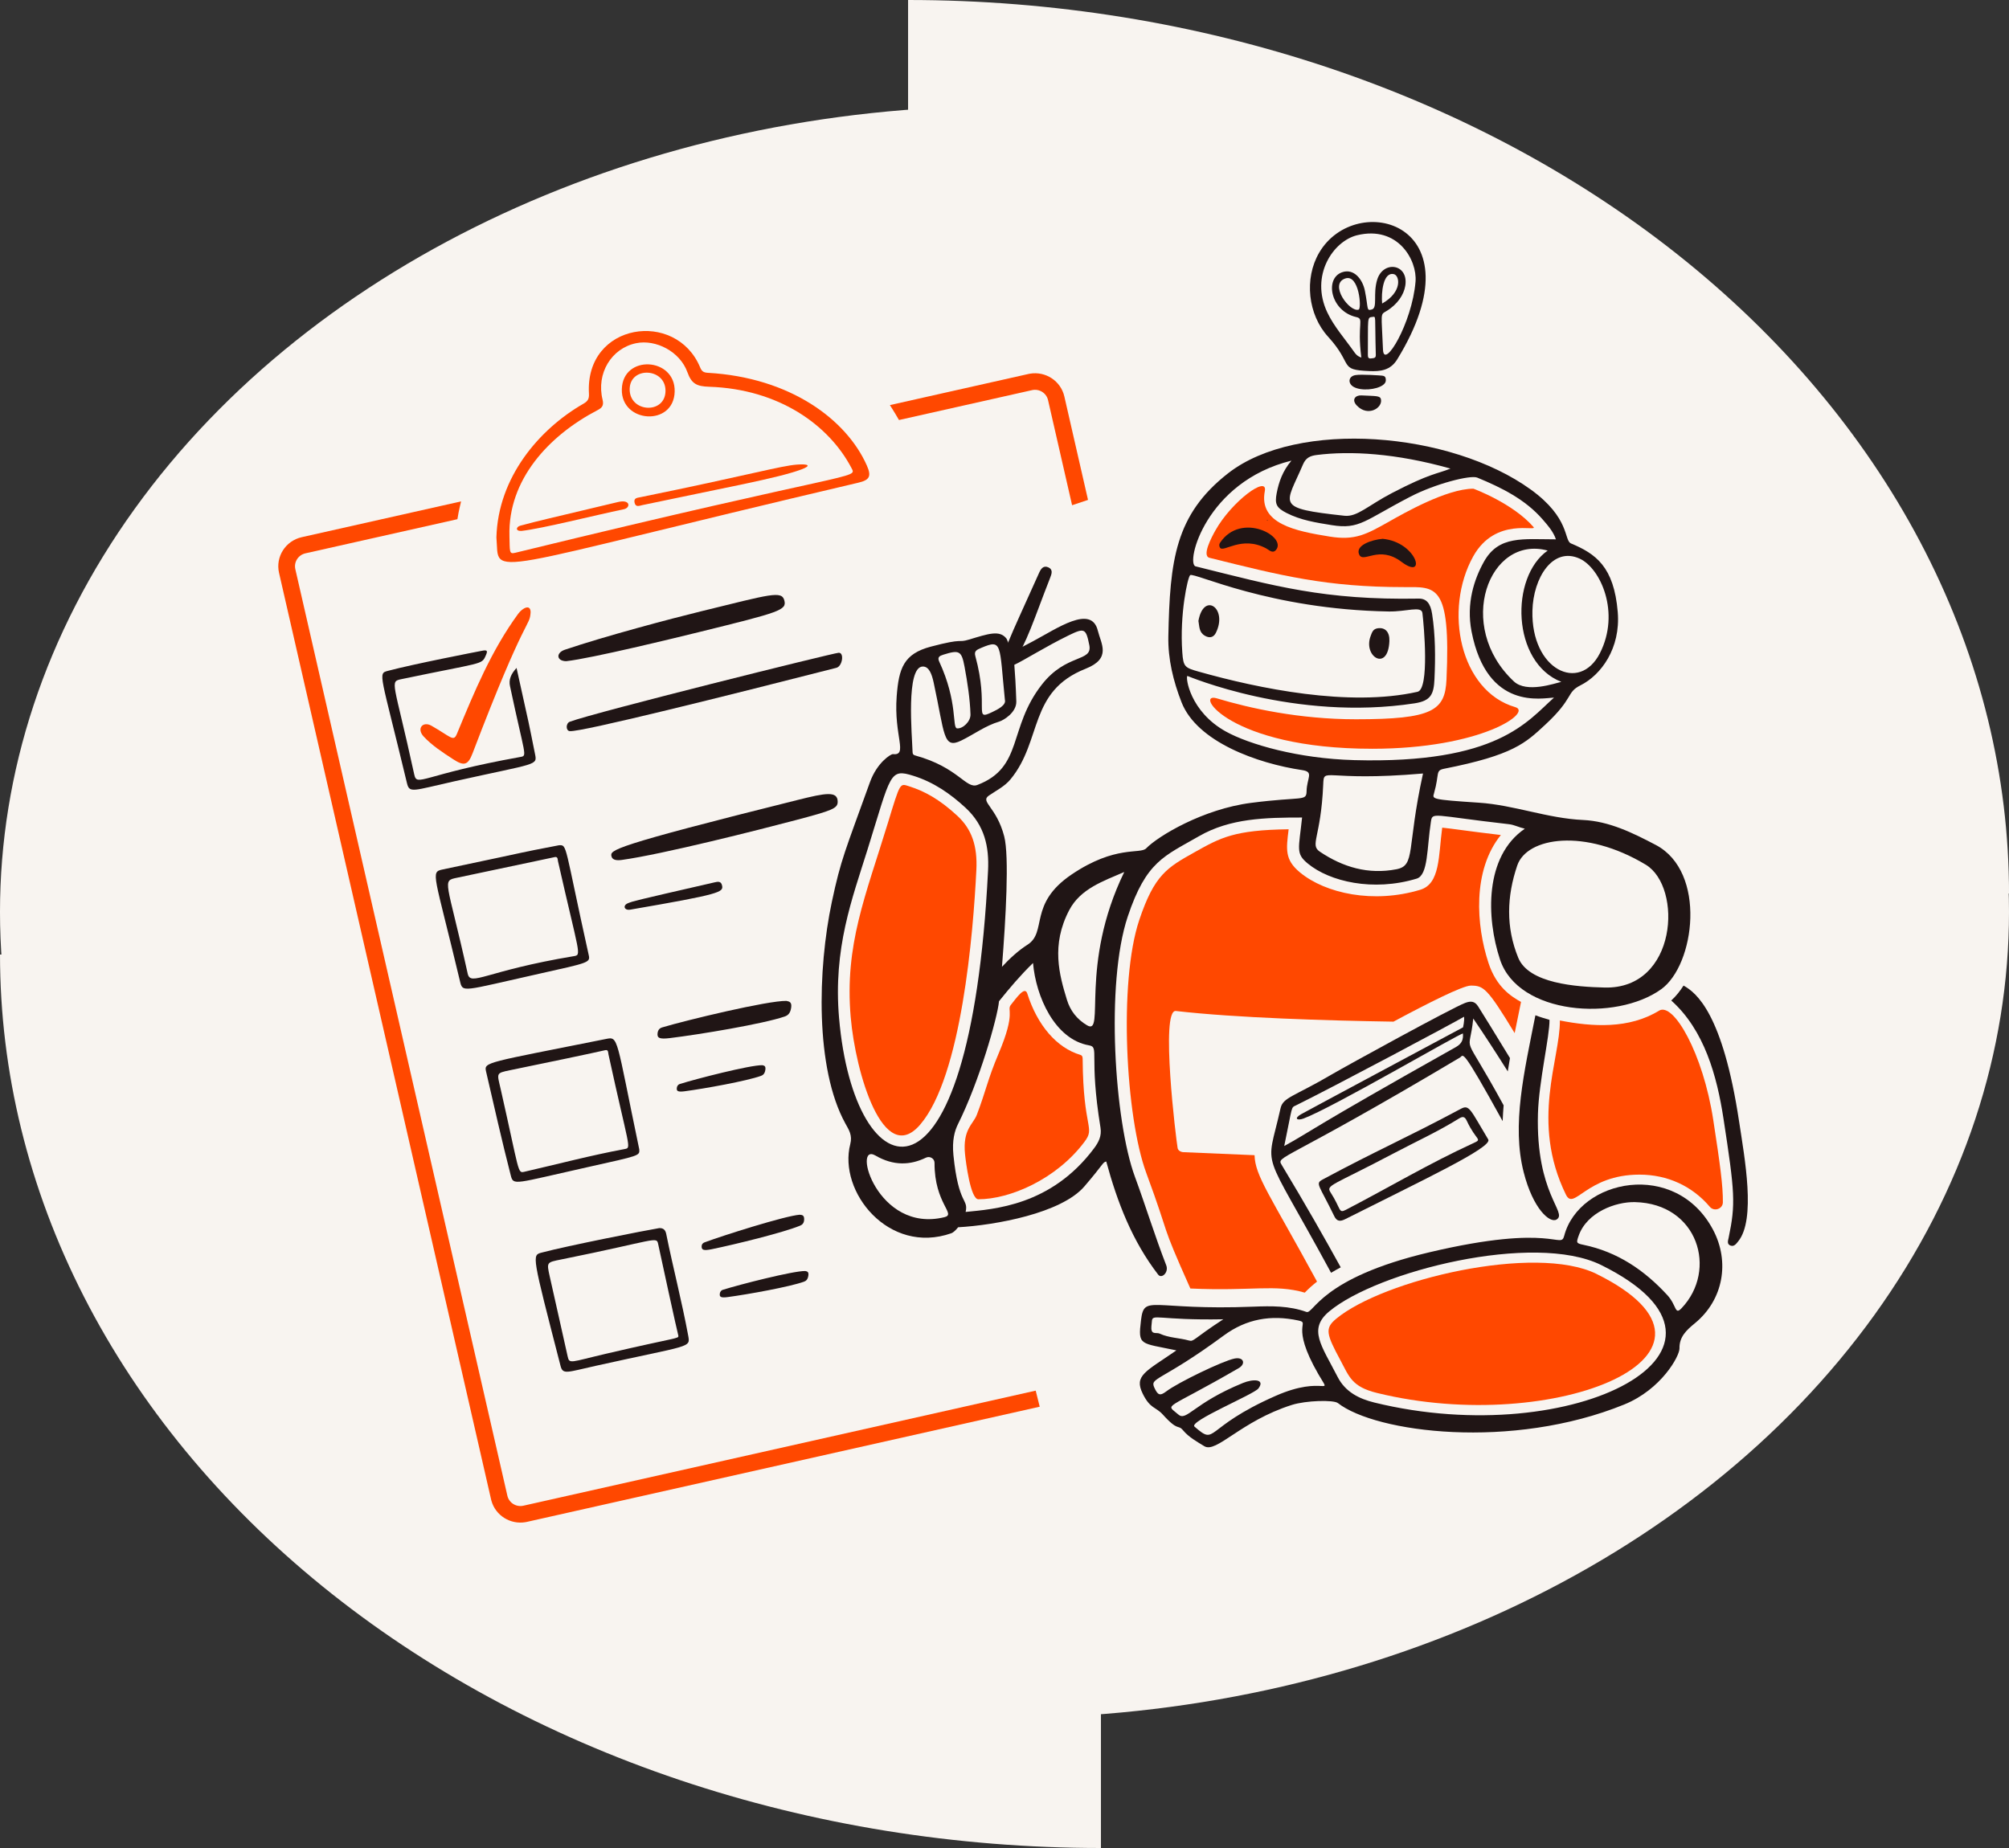 <svg width="500" height="460" viewBox="0 0 500 460" fill="none" xmlns="http://www.w3.org/2000/svg">
<rect x="0" y="0" width="500" height="460" fill="#333333" stroke="none"/>
<g clip-path="url(#clip0_1135_9598)">
<path d="M0.002 237.595C0.002 266.801 7.089 295.722 20.859 322.706C34.629 349.689 54.811 374.207 80.255 394.859C105.698 415.512 135.903 431.894 169.147 443.071C202.39 454.248 238.02 460 274.002 460L274.002 237.595L0.002 237.595Z" fill="#F8F4F0"/>
<path d="M500.002 222.406C500.002 193.199 492.915 164.278 479.145 137.295C465.375 110.311 445.192 85.793 419.749 65.141C394.306 44.489 364.1 28.107 330.857 16.93C297.614 5.753 261.984 -9.75104e-06 226.002 -1.01564e-05L226.002 222.406L500.002 222.406Z" fill="#F8F4F0"/>
<ellipse cx="250" cy="227.006" rx="200.621" ry="250" transform="rotate(90 250 227.006)" fill="#F8F4F0"/>
<path d="M341.463 186.381C368.816 186.381 381.453 177.273 377.137 176.025C363.355 172.042 359.224 151.807 366.665 138.473C372.229 128.506 382.811 132.513 381.648 131.171C376.543 125.286 366.759 121.646 366.701 121.646C360.001 121.646 349.209 127.861 345.801 129.782C340.064 133.013 337.286 134.584 330.961 133.568C322.355 132.187 313.222 130.36 314.788 122.244C315.57 118.193 306.579 124.729 302.47 132.063C301.519 133.763 299.079 138.364 301.016 138.847C318.921 143.307 330.162 146.141 349.443 146.141C357.31 146.141 361.097 145.142 360.002 169.157C359.651 176.869 356.592 179.039 337.474 179.039C323.337 179.039 311.023 176.29 302.828 173.829C297.069 172.1 305.702 186.378 341.467 186.378L341.463 186.381Z" fill="#FF4800"/>
<path d="M412.078 210.317C406.403 207.332 400.471 204.405 393.997 204.109C385.107 203.703 376.847 200.384 368.055 199.804C356.114 199.014 356.49 198.892 356.899 197.461C358.323 192.488 357.157 191.798 359.465 191.343C376.646 187.957 379.681 184.927 384.525 180.446C391.794 173.72 389.736 172.398 393.348 170.591C398.471 168.031 403.363 161.382 402.626 152.374C401.697 141.007 397.093 137.823 390.984 135.269C389.202 134.524 390.817 128.98 380.994 121.866C361.067 107.434 322.974 104.3 305.667 117.796C292.437 128.111 291.159 139.526 290.778 158.383C290.663 164.059 291.998 169.511 294.054 174.791C297.91 184.683 312.991 190.048 324.071 191.69C327.096 192.138 325.254 193.589 325.182 196.945C325.127 199.534 324.202 198.192 311.339 199.852C299.432 201.388 288.267 208.083 285.259 211.171C283.768 212.701 277.637 210.292 266.718 217.665C255.862 224.996 260.722 231.982 255.712 235.165C253.531 236.551 251.379 238.494 249.367 240.66C250.316 228.749 251.214 213.135 249.925 208.172C248.013 200.82 243.852 199.59 246.106 198.04C248 196.739 250.04 195.752 251.494 193.989C259.466 184.337 255.892 172.112 270.189 166.461C276.688 163.893 274.03 160.269 273.229 156.99C271.619 150.389 263.063 156.457 257.018 159.661C256.436 159.969 252.981 161.756 251.9 162.43C251.417 161.199 250.625 159.133 250.504 158.973C248.797 156.738 245.95 157.77 241.138 159.211C238.17 160.099 240.126 158.726 231.67 160.958C224.915 162.742 223.699 166.324 223.168 173.308C222.413 183.232 226.103 188.119 222.2 187.721C221.76 187.677 218.303 189.731 216.502 194.728C210.356 211.791 209.296 213.824 207.03 224.5C203.489 241.186 202.837 265.933 210.386 279.643C211.288 281.28 212.185 282.584 211.616 284.79C208.562 296.607 221.158 312.46 236.779 306.972C237.198 306.825 237.833 306.282 238.462 305.488C247.717 304.964 264.133 302.013 269.883 295.319C274.717 289.693 274.409 289.31 275.326 289.119C278.063 299.225 281.782 308.895 288.242 317.274C289.116 318.408 290.938 316.708 290.252 314.949C287.419 307.667 285.146 300.206 282.445 292.881C277.394 279.179 275.101 244.79 280.675 228.142C285.292 214.351 289.755 213.138 298.4 208.146C306.159 203.667 314.988 203.497 324.064 203.497C323.23 211.394 322.432 212.434 325.492 214.958C330.933 219.449 341.719 221.989 352.575 218.707C355.476 217.83 355.107 211.097 356.109 204.653C356.521 202.002 356.159 202.955 375.578 205.162C376.862 205.309 377.957 205.914 379.5 206.283C369.443 213.15 369.881 228.445 373.328 238.856C377.897 252.653 402.177 254.33 413.441 246.235C421.812 240.22 424.847 217.032 412.077 210.314L412.078 210.317ZM244.246 161.25C249.491 159.036 248.705 160.322 250.098 174.208C250.469 175.56 248.228 176.628 246.923 177.259C242.171 179.556 246.246 176.13 242.734 163.288C242.394 162.046 243.073 161.746 244.246 161.25ZM234.802 162.953C238.73 161.723 239.316 161.99 240.048 165.914C240.803 169.964 241.414 174.041 241.534 177.817C241.591 179.61 239.6 181.447 238.193 181.303C236.915 181.173 238.457 174.818 233.745 164.664C233.241 163.579 233.83 163.256 234.802 162.953ZM229.687 165.91C231.23 165.91 231.915 167.795 232.374 169.921C235.155 182.766 234.667 186.558 239.229 184.34C242.396 182.8 245.224 180.642 248.682 179.617C249.773 179.292 253.033 177.342 252.94 174.575C252.802 170.531 252.617 167.519 252.444 165.482C254.807 164.402 260.218 160.956 266.025 158.127C269.923 156.228 270.274 156.436 271.108 160.579C271.97 164.864 265.424 162.582 259.319 170.375C250.818 181.226 254.758 190.977 243.261 195.384C240.407 196.479 238.547 191.012 227.82 188.064C227.291 187.919 227.136 187.717 227.12 187.191C226.998 183.074 225.403 165.914 229.687 165.91ZM235.028 302.982C218.301 307.057 211.98 284.201 217.884 287.635C222.383 290.251 226.572 290.047 230.447 288.164C231.431 287.686 232.591 288.392 232.586 289.454C232.542 299.688 238.125 302.229 235.028 302.982ZM208.827 253.413C207.33 236.014 212.085 223.724 215.912 211.463C221.81 192.563 221.316 191.22 227.373 193.127C232.318 194.685 236.486 197.532 240.299 201.062C245.065 205.472 246.201 210.772 245.905 216.714C241.444 306.147 212.569 296.864 208.829 253.412L208.827 253.413ZM272.261 285.873C261.549 300.179 247.269 300.964 240.328 301.673C241.066 298.249 238.551 300.13 237.288 287.53C236.917 283.832 237.607 281.448 238.442 279.776C243.697 269.255 248.258 253.314 248.634 249.226C251.228 246.003 253.923 242.798 257.101 239.709C257.817 248.039 262.49 258.702 271.028 260.202C273.72 260.675 270.95 262.558 273.893 280.708C274.233 282.796 273.392 284.363 272.261 285.874V285.873ZM270.549 255.219C268.02 253.717 266.367 251.583 265.537 248.865C263.659 242.73 261.527 235.252 266.123 226.526C268.928 221.2 274.579 219.338 279.808 217.052C268.494 240.322 275.193 257.975 270.55 255.217L270.549 255.219ZM393.133 139.048C398.363 141.435 403.323 152.522 398.182 162.6C393.103 172.556 381.042 166.717 381.388 152.047C381.583 143.806 386.471 136.008 393.133 139.048ZM388.579 169.725C386.959 170.09 379.962 172.592 376.779 169.62C362.055 155.866 370.525 133.075 385.187 137.047C375.782 143.623 376.193 164.883 388.579 169.725ZM327.716 113.252C335.994 112.202 347.317 112.778 360.997 116.64C357.598 118.015 355.987 117.76 346.482 122.701C340.493 125.813 337.788 128.728 334.621 128.383C317.129 126.484 319.939 125.807 324.28 115.626C324.993 113.955 326.047 113.463 327.716 113.252ZM294.249 162.386C293.562 152.88 295.598 143.636 296.214 143.161C297.196 142.406 315.924 151.703 345.645 152.209C350.001 152.283 353.779 150.74 354.009 152.596C354.377 155.565 355.816 171.521 352.796 172.2C335.728 176.043 313.241 171.382 298.38 167.195C294.866 166.204 294.51 165.999 294.249 162.386ZM347.533 216.376C340.525 217.733 334.244 215.855 328.522 212.024C325.889 210.261 328.746 208.616 329.32 195.326C329.52 190.689 329.245 194.692 354.159 192.539C350.027 211.331 352.395 215.434 347.533 216.376ZM337.011 189.205C323.079 188.829 310.889 185.28 305.136 182.111C296.136 177.156 295.008 168.547 295.517 168.253C295.565 168.23 322.235 179.655 352.079 175.068C356.139 174.445 356.841 172.785 357.012 169.033C357.26 163.612 357.25 158.17 356.423 152.801C356.026 150.224 355.036 148.966 353.062 149.001C329.576 149.415 317.272 145.875 297.563 140.975C295.018 140.342 300.014 119.923 321.414 114.659C319.199 117.275 318.279 119.965 317.736 122.794C317.222 125.473 317.683 126.4 320.199 127.691C323.72 129.496 327.591 130.096 331.458 130.719C338.38 131.832 339.615 129.537 350.999 123.637C357.225 120.409 365.957 118.183 367.658 118.886C373.746 121.398 379.591 124.296 383.94 129.3C385.297 130.859 386.668 132.477 387.233 134.251C379.042 134.251 373.004 133.224 369.313 139.836C366.944 144.083 364.862 150.148 366.242 157.204C370.117 177.032 383.932 173.713 386.762 173.652C380.148 179.511 372.827 190.173 337.007 189.207L337.011 189.205ZM399.36 245.817C392.217 245.642 380.483 244.811 377.859 238.401C374.743 230.793 375.009 223.102 377.614 215.433C380.005 208.393 394.391 206.092 409.588 215.233C418.842 220.799 417.461 246.262 399.36 245.817Z" fill="#201515"/>
<path d="M315.107 136.494C308.977 133.233 304.478 137.656 303.635 136.326C303.402 135.958 303.38 135.498 303.646 135.099C308.891 127.25 320.411 133.574 317.561 136.898C316.714 137.885 315.881 136.906 315.107 136.494Z" fill="#201515"/>
<path d="M348.798 139.849C343.156 135.599 339.325 140.308 338.279 138.051C337.204 135.736 341.43 134.333 344.129 134.122C352.731 134.941 355.194 144.667 348.798 139.849Z" fill="#201515"/>
<path d="M315.307 129.439C315.35 129.4 315.634 129.462 315.424 129.646L315.307 129.439Z" fill="#201515"/>
<path d="M299.829 158.22C298.359 157.331 298.525 155.882 298.264 154.558C299.576 147.205 305.65 151.406 302.605 157.527C302.014 158.714 300.976 158.912 299.829 158.22Z" fill="#201515"/>
<path d="M345.792 159.588C345.468 167.371 339.133 163.44 341.143 158.267C341.451 157.476 341.672 156.564 342.89 156.388C344.744 156.119 345.887 157.319 345.792 159.588Z" fill="#201515"/>
<path d="M327.588 318.657C316.067 297.445 312.375 292.743 312.231 287.548L294.537 286.796C293.801 286.765 293.192 286.338 293.089 285.782C292.708 283.718 288.738 251.2 292.647 251.651C307.573 253.373 330.41 254.05 346.811 254.306C355.259 249.769 364.03 245.334 366.049 245.334C369.212 245.334 370.115 245.86 376.97 257.158C377.506 254.462 378.054 251.859 378.553 249.404C376.203 248.076 372.481 245.817 370.473 239.749C367.363 230.348 366.421 216.627 373.533 207.85C365.907 206.956 361.08 206.219 358.937 206.017C357.989 213.039 358.463 219.972 353.475 221.48C341.793 225.012 329.874 222.395 323.545 217.168C319.698 213.991 320.109 211.397 320.718 206.419C307.107 206.607 303.766 208.516 297.362 212.103C290.464 215.966 287.316 217.726 283.527 229.044C278.366 244.457 280.163 278.08 285.271 291.93C291.687 309.325 288.339 302.996 296.257 320.731C311.741 321.432 317.212 319.595 324.728 321.762C325.651 320.802 326.676 319.887 327.783 319.015L327.59 318.659L327.588 318.657Z" fill="#FF4800"/>
<path d="M261.379 143.779C257.059 154.795 255.966 159.124 251.655 166.2C250.788 167.623 247.545 168.289 250.979 159.741C252.297 156.463 254.618 151.503 258.603 142.61C259.058 141.596 259.672 140.646 260.948 141.238C262.107 141.777 261.75 142.834 261.379 143.779Z" fill="#201515"/>
<path d="M243.495 298.519C241.535 298.519 240.368 289.213 240.174 287.263C239.56 281.105 242.2 279.879 243.115 277.482C245.39 271.515 245.831 268.614 248.5 262.334C252.999 251.75 250.44 251.538 251.599 250.11C252.894 248.517 255.044 245.342 255.663 247.294C258.192 255.249 263.004 260.826 268.879 262.578C269.483 262.758 269.45 263.335 269.453 263.717C269.584 281.26 272.679 280.517 269.896 284.229C262.896 293.567 251.327 298.518 243.496 298.518L243.495 298.519Z" fill="#FF4800"/>
<path d="M238.28 203.082C233.75 198.886 230.023 196.912 226.267 195.725C223.939 194.989 224.112 194.566 220.981 204.829C215.442 222.983 210.169 235.153 211.723 253.179C212.918 267.041 219.836 290.606 229.003 279.951C239.337 267.939 242.222 232.169 242.997 216.583C243.299 210.543 241.841 206.38 238.28 203.082Z" fill="#FF4800"/>
<path d="M284.395 346.904C286.285 350.741 287.618 350.13 289.4 352.105C293.355 356.487 293.085 354.415 294.471 356.065C295.899 357.765 297.851 358.83 299.718 359.979C302.729 361.832 308.771 353.763 321.496 349.716C325.03 348.592 331.905 348.415 332.969 349.246C342.408 356.615 376.243 360.999 404.249 349.599C413.487 345.839 418.033 337.52 417.991 335.639C417.926 332.787 419.695 331.118 421.798 329.399C428.963 323.54 430.547 314.04 426.344 306.112C417.031 288.545 393.015 293.497 389.299 307.609C388.383 311.088 386.848 304.376 355.749 311.714C328.514 318.14 326.95 327.213 325.135 326.56C320.871 325.023 316.446 325.073 311.97 325.251C286.457 326.27 284.776 322.015 283.971 328.635C283.187 335.067 283.746 334.213 292.783 336.136C285.149 341.42 282.165 342.372 284.398 346.904H284.395ZM304.453 328.393C296.816 333.367 297.167 334.031 295.871 333.669C293.478 333.001 290.909 333.037 288.621 331.961C287.964 331.652 286.881 332.117 286.625 331.197C286.433 330.508 286.641 329.709 286.676 328.96C286.776 326.837 288.119 328.693 304.453 328.391V328.393ZM414.933 322.346C409.263 316.19 402.58 311.61 394.076 309.854C392.269 309.482 392.283 309.334 392.913 307.555C394.97 301.766 402.085 299.114 406.92 299.228C422.594 299.595 427.564 316.111 418.51 325.635C416.778 327.457 417.347 324.966 414.933 322.344V322.346ZM332.912 342.746C328.882 334.885 325.504 330.877 330.801 326.448C342.792 316.418 381.782 306.62 398.511 314.893C440.83 335.82 391.734 361.307 342.052 349.118C338.202 348.173 334.816 346.46 332.912 342.746ZM304.545 332.452C310.21 328.278 316.322 327.236 323.1 328.688C326.321 329.379 320.869 329.512 328.12 342.065C331.594 348.077 329.706 342.073 317.486 347.454C299.282 355.471 302.971 360.035 297.29 355.115C295.761 353.791 312.114 347.077 313.205 345.601C314.955 343.235 311.869 343.214 309.352 344.243C296.944 349.306 295.327 353.933 293.227 352.072C290.021 349.231 289.528 351.427 308.28 340.56C310.119 339.495 309.565 337.688 307.22 338.171C304.247 338.783 293.144 344.152 290.305 346.313C288.67 347.56 288.155 347.276 287.288 345.405C286.095 342.827 288.931 343.954 304.545 332.452Z" fill="#201515"/>
<path d="M432.829 279.184C428.763 252.208 422.152 247.078 419.001 245.33C418.124 246.693 417.142 247.955 415.938 249.043C424.192 256.419 427.31 267.84 428.932 278.388C431.789 296.981 431.982 299.617 430.225 308.094C430.079 308.8 429.719 309.706 430.716 310.053C431.595 310.358 432.11 309.594 432.59 309.011C437.064 303.562 434.197 288.24 432.831 279.184H432.829Z" fill="#201515"/>
<path d="M382.765 277.22C382.99 269.194 385.707 257.893 385.639 253.856C384.458 253.508 383.274 253.162 382.133 252.72C379.338 266.891 376.211 279.978 379.208 291.767C381.544 300.963 385.777 304.61 387.434 303.541C390.17 301.777 382.203 297.258 382.765 277.22Z" fill="#201515"/>
<path d="M397.335 317.1C382.122 309.578 344.184 318.53 332.484 328.319C329.688 330.657 330.123 332.122 333.584 338.558C335.801 342.683 336.417 345.184 342.688 346.726C386.996 357.62 437.355 336.893 397.337 317.102L397.335 317.1Z" fill="#FF4800"/>
<path d="M425.541 300.395C426.621 301.668 428.771 300.928 428.788 299.282C428.829 295.149 428.104 289.882 426.392 278.746C423.846 262.177 416.485 249.373 412.907 251.57C405.442 256.158 396.352 255.609 388.22 254.015C388.327 263.6 380.823 279.163 389.726 297.36C391.758 301.513 394.766 292.386 408.029 292.386C415.019 292.386 421.175 295.247 425.541 300.395Z" fill="#FF4800"/>
<path d="M370.397 283.637C365.896 276.159 365.716 274.86 363.57 276.008C349.758 283.392 342.528 286.419 329.166 293.61C327.261 294.635 328.284 294.889 332.071 302.728C332.717 304.064 333.57 304.088 334.798 303.468C353.838 293.874 371.563 285.576 370.397 283.637ZM366.645 284.574C355.8 289.549 345.958 295.42 334.964 301.142C333.099 302.113 333.818 300.958 331.129 296.775C329.963 294.962 331.6 295.148 346.886 287.076C352.27 284.234 357.833 281.695 363.002 278.487C363.924 277.915 364.485 277.767 365.042 278.965C367.435 284.102 369.092 283.451 366.645 284.574Z" fill="#201515"/>
<path d="M331.278 316.818C332.054 316.351 332.856 315.9 333.681 315.461C329.724 308.28 324.891 299.755 319.007 290C317.575 287.626 318.839 289.741 363.366 263.232C364.3 262.676 363.518 260.113 373.982 279.071C374.032 277.767 374.113 276.453 374.223 275.136C374.168 275.034 374.112 274.933 374.057 274.831C363.45 255.424 365.676 263.472 366.661 253.52C369.291 257.363 372.245 261.916 375.253 266.692C375.426 265.579 375.609 264.473 375.8 263.373C372.017 257.165 368.979 252.237 367.885 250.524C367.029 249.181 366.055 249.118 364.653 249.644C361.42 250.852 334.936 265.398 331.623 267.345C322.032 272.982 319.312 273.13 318.704 275.863C315.072 292.184 313.543 284.057 331.267 316.8L331.28 316.823L331.278 316.818ZM322.581 275.126C331.292 270.853 362.108 254.458 364.366 253.083C364.533 254.001 364.117 255.727 364.117 255.727C364.117 255.727 325.836 276.214 323.862 277.324C321.946 278.4 322.804 279.02 324.422 278.42C331.684 275.723 363.488 257.087 364.093 257.264C364.212 258.728 363.867 259.776 362.33 260.64C324.951 281.633 326.285 281.627 319.62 285.262C321.783 274.914 321.225 275.794 322.581 275.13V275.126Z" fill="#201515"/>
<path d="M340.758 92.366C333.017 92.033 336.982 90.877 330.543 83.823C325.507 78.305 324.54 69.366 328.31 62.907C337.425 47.288 368.658 55.356 347.744 89.448C346.041 92.226 343.541 92.486 340.759 92.366H340.758ZM338.809 88.998C337.706 80.389 339.613 79.391 337.533 78.92C331.205 77.482 329.576 69.363 333.996 67.777C336.906 66.732 339.107 69.462 339.688 72.349C340.61 76.935 340.021 77.425 341.427 77.034C342.917 76.618 341.656 73.168 342.759 69.604C344.267 64.732 350.65 65.663 349.744 71.155C349.388 73.313 347.859 75.753 345.032 77.446C343.455 78.391 343.828 77.74 344.199 87.034C344.405 92.189 351.456 80.41 352.298 70.102C352.738 64.724 347.887 56.093 337.766 58.551C331.824 59.994 325.977 68.563 330.342 77.776C332.006 81.289 334.729 84.341 337.007 87.58C337.378 88.109 337.778 88.657 338.809 89.001V88.998ZM334.844 69.307C330.606 70.698 335.959 77.863 338.154 77.059C338.921 76.777 338.254 68.188 334.844 69.307ZM343.987 75.558C349.095 72.672 348.367 68.568 346.892 68.237C344.204 67.634 343.734 72.937 343.987 75.558ZM340.437 88.347C340.432 88.919 340.56 89.337 341.282 89.212C341.804 89.121 342.437 89.229 342.412 88.362C342.132 78.204 342.553 78.806 341.573 78.89C340.189 79.009 340.515 79.082 340.435 88.345L340.437 88.347Z" fill="#201515"/>
<path d="M343.882 93.496C344.664 93.575 344.907 93.813 344.906 94.693C344.906 95.14 344.618 95.537 344.147 95.87C342.541 97.004 338.789 97.377 336.889 96.299C335.43 95.473 335.516 93.696 337.317 93.373C338.798 93.107 343.714 93.48 343.882 93.496Z" fill="#201515"/>
<path d="M343.689 99.394C344.153 101.52 340.469 103.856 337.696 100.957C336.293 99.491 337.324 98.345 338.819 98.423C342.413 98.609 343.484 98.454 343.689 99.394Z" fill="#201515"/>
<path d="M123.547 133.765C123.953 118.831 134.162 106.815 145.251 100.466C146.324 99.853 146.648 99.225 146.577 97.983C145.555 80.314 168.255 77.006 174.25 91.448C174.66 92.432 175.097 92.737 176.167 92.798C196.754 93.975 210.698 104.48 215.742 115.874C216.922 118.538 216.443 119.488 213.643 120.145C117.597 142.695 124.469 143.997 123.547 133.765ZM126.79 133.4C126.898 137.344 126.682 137.977 128.227 137.599C213.626 116.754 213.383 119.308 211.912 116.495C206.338 105.839 193.891 96.836 176.463 96.269C173.405 96.17 172.116 95.538 171.084 92.655C169.242 87.506 163.232 84.425 158.334 85.426C152.176 86.684 148.354 92.955 149.969 99.482C150.33 100.944 149.818 101.519 148.753 102.073C136.479 108.46 126.412 119.489 126.791 133.4H126.79Z" fill="#FF4800"/>
<path d="M199.428 116.858C193.628 119.025 180.282 121.405 159.846 125.735C159.145 125.883 158.195 126.354 157.929 125.115C157.678 123.944 158.595 123.921 159.367 123.764C186.47 118.242 194.265 115.948 198.363 115.645C201.17 115.437 202.062 115.878 199.428 116.862V116.858Z" fill="#FF4800"/>
<path d="M167.915 97.438C167.727 106.236 154.543 105.361 154.76 96.89C154.985 88.164 168.096 88.931 167.915 97.438ZM165.631 97.291C165.667 91.559 156.822 91.12 156.714 96.816C156.601 102.731 165.594 103.206 165.631 97.291Z" fill="#FF4800"/>
<path d="M129.777 132.158C128.229 132.231 128.412 131.135 129.519 130.844C135.782 129.196 132.775 129.99 153.801 124.965C156.973 124.207 156.938 126.41 155.276 126.754C147.998 128.266 134.971 131.573 129.777 132.158Z" fill="#FF4800"/>
<path d="M159.106 286.124C159.179 287.693 159.289 287.617 146.319 290.506C127.968 294.591 127.797 295.212 127.121 292.586C124.912 283.997 122.965 275.315 120.968 266.7C120.417 264.326 121.02 264.581 150.742 258.632C153.986 257.982 153.211 257.901 159.106 286.124ZM150.63 261.406C148.943 261.741 150.667 261.512 127.046 266.372C123.324 267.138 123.695 267.064 124.614 271.118C129.344 291.999 128.777 292.072 130.509 291.673C138.833 289.759 147.096 287.576 155.492 286.013C157.226 285.69 156.529 285.837 151.439 262.465C151.327 261.953 151.444 261.245 150.629 261.406H150.63Z" fill="#201515"/>
<path d="M195.734 249.143C196.525 249.3 197.108 249.48 196.9 250.869C196.678 252.364 195.962 252.799 195.258 253.04C189.93 254.861 174.203 257.494 166.67 258.405C164.08 258.719 163.513 258.349 163.657 257.174C163.774 256.217 164.336 255.88 164.781 255.746C170.789 253.947 191.132 249.037 195.734 249.143Z" fill="#201515"/>
<path d="M199.025 302.368C199.667 302.418 200.147 302.5 200.139 303.478C200.131 304.531 199.615 304.885 199.087 305.105C195.088 306.763 182.978 309.758 177.138 310.949C175.131 311.359 174.642 311.144 174.624 310.32C174.609 309.647 175.014 309.372 175.351 309.246C179.888 307.552 195.384 302.637 199.025 302.368Z" fill="#201515"/>
<path d="M189.715 265.146C190.238 265.248 190.622 265.368 190.477 266.317C190.322 267.339 189.846 267.64 189.378 267.809C185.844 269.081 175.423 270.967 170.435 271.631C168.72 271.859 168.346 271.61 168.448 270.807C168.532 270.153 168.905 269.919 169.2 269.826C173.185 268.564 186.671 265.098 189.715 265.146Z" fill="#201515"/>
<path d="M200.414 316.377C200.937 316.479 201.321 316.599 201.177 317.548C201.021 318.571 200.545 318.872 200.078 319.04C196.543 320.313 186.123 322.199 181.134 322.862C179.419 323.091 179.046 322.841 179.148 322.038C179.231 321.384 179.604 321.151 179.9 321.057C183.885 319.795 197.371 316.33 200.414 316.377Z" fill="#201515"/>
<path d="M164.079 305.695C165.147 305.659 165.62 306.208 165.811 307.156C167.513 315.567 169.695 323.912 171.265 332.384C171.861 335.596 172.041 334.687 148.272 339.978C141.049 341.585 140.086 342.243 139.502 339.978C132.351 312.212 132.354 312.451 134.821 311.792C141.088 310.118 160.911 306.206 164.079 305.695ZM168.833 332.493C168.502 331.361 164.473 312.815 163.821 309.747C163.372 307.631 163.633 308.674 139.648 313.508C136.036 314.236 136.031 314.166 136.811 317.707C138.276 324.354 139.821 330.963 141.271 337.605C141.708 339.615 141.895 339.053 150.924 336.948C168.901 332.759 168.869 333.26 168.833 332.493Z" fill="#201515"/>
<path d="M128.558 166.259C132.132 182.361 131.359 178.782 133.127 187.544C133.753 190.647 133.941 189.819 113.081 194.481C102.765 196.788 101.903 197.515 101.289 194.956C94.698 167.461 93.953 167.673 96.535 166.989C103.088 165.251 118.389 162.291 119.971 161.987C121.339 161.725 121.422 162.004 120.856 163.265C119.843 165.52 120.054 164.836 100 169.033C96.832 169.696 97.985 169.279 103.094 192.765C103.802 196.013 104.985 192.824 129.515 188.421C131.322 188.096 130.635 188.274 126.936 170.822C126.588 169.182 127.121 167.828 128.557 166.259H128.558Z" fill="#201515"/>
<path d="M140.903 164.58C138.47 164.544 138.322 162.493 140.571 161.733C150.585 158.347 166.846 154.034 174.473 152.168C191.869 147.908 194.589 146.948 195.218 149.502C195.804 151.876 194.083 152.382 174.362 157.242C168.395 158.713 147.057 163.924 140.903 164.58Z" fill="#201515"/>
<path d="M132.058 152.421C131.8 156.218 130.961 152.497 117.613 187.508C116.472 190.502 115.479 190.753 112.75 188.969C110.174 187.286 107.559 185.606 105.454 183.345C103.579 181.334 105.264 179.447 107.371 180.643C112.224 183.402 112.861 184.734 113.708 182.688C118.061 172.175 122.291 161.91 128.964 152.785C130.033 151.325 132.059 150.266 132.059 152.421H132.058Z" fill="#FF4800"/>
<path d="M208.72 162.486C210.168 162.399 209.679 165.843 208.159 166.23C181.463 173.052 144.717 182.242 141.817 181.994C140.767 181.903 140.802 180.026 141.818 179.649C148.18 177.279 207.304 162.572 208.721 162.486L208.72 162.486Z" fill="#201515"/>
<path d="M139.097 210.402C141.233 210.293 140.376 210.062 146.541 237.821C146.939 239.612 146.283 239.684 134.345 242.348C114.704 246.732 115.187 247.203 114.446 244.101C108.062 217.333 107.04 217.085 110.172 216.426C136.965 210.784 126.496 212.848 139.098 210.402H139.097ZM137.992 213.359C137.328 213.468 137.985 213.402 113.819 218.47C109.839 219.304 111.173 218.74 116.398 242.348C117.125 245.636 120.816 241.664 142.819 238.004C144.809 237.673 144.178 237.79 138.875 214.382C138.767 213.907 138.875 213.14 137.99 213.359H137.992Z" fill="#201515"/>
<path d="M208.483 199.594C208.483 201.237 207.084 201.749 198.129 204.121C189.028 206.531 164.9 212.651 154.758 214.052C153.654 214.205 152.401 214.161 152.179 213.139C151.848 211.606 151.785 210.773 198.535 199.119C205.538 197.373 208.485 196.819 208.485 199.594H208.483Z" fill="#201515"/>
<path d="M156.858 226.429C155.347 226.688 154.873 225.349 156.378 224.786C157.71 224.288 157.282 224.344 177.824 219.637C178.634 219.451 179.45 219.271 179.703 220.404C180.079 222.082 179.455 222.543 156.856 226.428L156.858 226.429Z" fill="#201515"/>
<path d="M255.937 93.094L256.315 93.018C260.217 92.346 264.009 94.818 264.895 98.689L270.786 124.434L266.823 125.757L260.839 99.6C260.432 97.824 258.649 96.711 256.857 97.113L223.738 104.552C223.117 103.447 222.43 102.34 221.777 101.303C221.679 101.147 221.577 100.992 221.477 100.835L255.937 93.094Z" fill="#FF4800"/>
<path d="M257.766 346.153L258.765 350.155L131.175 378.815L130.797 378.89C127.021 379.541 123.348 377.248 122.312 373.591L122.217 373.221L69.447 142.591C68.532 138.595 71.06 134.621 75.093 133.715L114.758 124.805C114.661 125.197 114.568 125.584 114.481 125.961C114.24 127.01 114.021 128.023 113.841 129.237L76.013 137.735C74.221 138.138 73.097 139.904 73.503 141.68L126.274 372.309C126.68 374.085 128.463 375.199 130.256 374.796L257.766 346.153Z" fill="#FF4800"/>
</g>
<defs>
<clipPath id="clip0_1135_9598">
<rect width="500.002" height="460" fill="white"/>
</clipPath>
</defs>
</svg>

